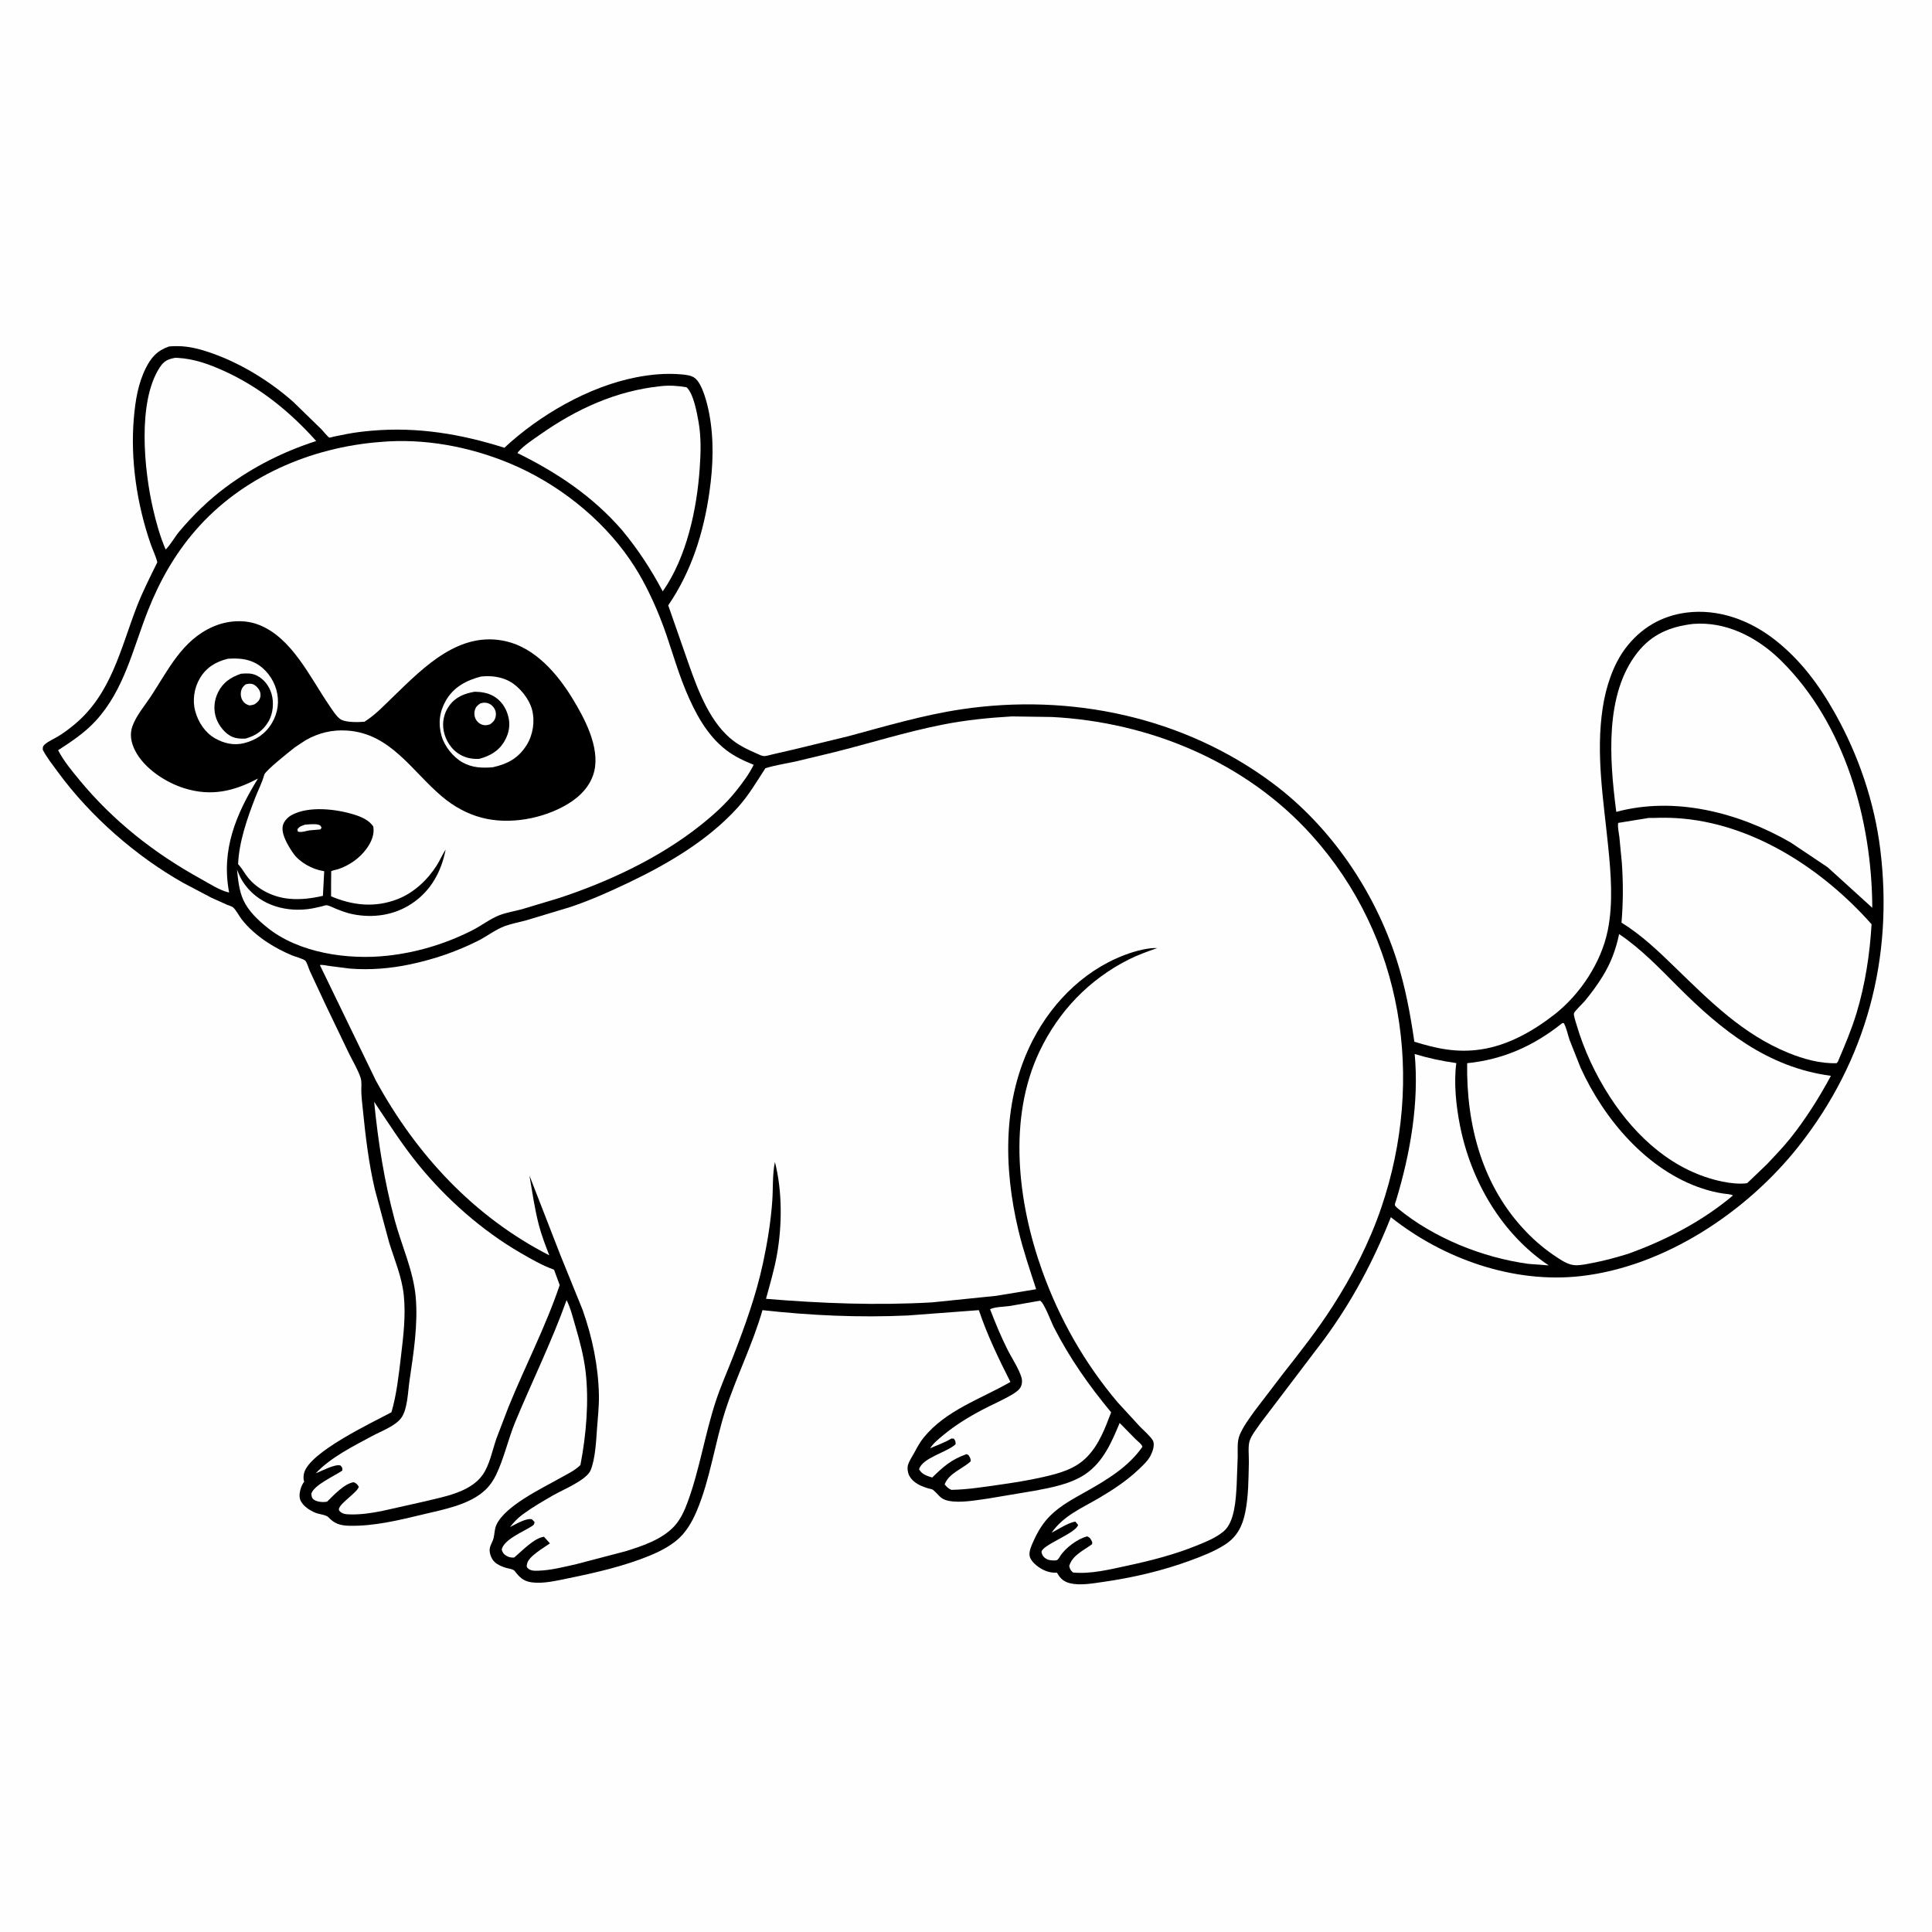 <svg version="1.1" xmlns="http://www.w3.org/2000/svg" style="display: block;" viewBox="0 0 2048 2048" width="1024" height="1024">
<path transform="translate(0,0)" fill="rgb(254,254,254)" d="M -0 -0 L 2048 0 L 2048 2048 L -0 2048 L -0 -0 z"/>
<path transform="translate(0,0)" fill="rgb(0,0,0)" d="M 179.307 367.234 C 182.213 366.956 185.127 366.926 188.043 366.924 C 201.06 366.913 213.84 370.55 226 374.929 C 256.77 386.008 286.393 404.405 310.837 425.971 L 340.857 455.199 C 341.98 456.379 347.993 463.638 349.088 463.9 C 349.628 464.03 352.999 463.023 353.576 462.898 L 368.024 459.977 C 376.614 458.344 385.555 457.298 394.267 456.547 C 442.702 452.372 488.618 460.044 534.672 474.653 C 571.878 439.956 623.935 409.86 674.134 400.017 C 689.897 396.926 706.188 395.412 722.23 396.856 C 726.886 397.275 732.698 397.816 736.534 400.732 C 744.656 406.905 749.82 428.033 751.735 438.086 C 756.993 465.685 755.989 493.798 752.038 521.5 C 745.895 564.573 733.032 605.63 708.351 641.691 L 730.457 705.062 C 740.383 733.067 753.251 767.243 777.913 785.65 C 785.151 791.053 793.109 794.864 801.385 798.393 C 803.65 799.359 807.079 801.272 809.533 801.447 C 812.289 801.643 816.082 800.283 818.859 799.672 L 843 794.097 L 898.931 780.516 C 938.775 769.821 978.423 757.962 1019.32 751.867 C 1134.84 734.651 1254.84 759.881 1349.13 830.264 C 1410.68 876.205 1457.05 944.574 1480.5 1017.44 C 1489.68 1045.98 1494.93 1074.68 1499.28 1104.25 C 1523.12 1111.71 1544.51 1116.17 1569.66 1112.46 C 1598.43 1108.22 1625.05 1093.12 1647.68 1075.48 C 1674.95 1054.22 1697.41 1020.33 1704.3 986.192 C 1710.16 957.186 1707.66 926.357 1704.73 897.144 C 1699.81 848.059 1691.41 799.323 1698.99 750 C 1702.3 728.429 1709.84 704.692 1723.14 687.107 C 1739.2 665.865 1761.2 652.762 1787.67 649.378 C 1821.28 645.082 1854.33 657.213 1880.66 677.616 C 1908.37 699.091 1928.26 725.951 1945.36 756.447 C 1970.12 800.617 1987.02 850.295 1993.2 900.61 C 2007.33 1015.47 1978.45 1124.12 1906.71 1215 C 1851.87 1284.48 1765.02 1342.5 1676.05 1352.69 C 1604.49 1360.89 1530.05 1334.55 1474.37 1290.28 C 1456.09 1336.54 1433.35 1379.18 1403.93 1419.36 L 1336.07 1508.79 C 1332.42 1514.2 1326.65 1521.26 1324.67 1527.4 C 1322.74 1533.37 1324.01 1543.75 1323.85 1550.18 C 1323.43 1567.56 1323.5 1585.92 1320.04 1603.03 C 1317.08 1617.7 1311.33 1629.12 1298.56 1637.35 C 1287.42 1644.53 1274.52 1649.52 1262.13 1654.09 C 1232.19 1665.12 1200.69 1672.47 1169.12 1676.93 C 1158.33 1678.45 1145.05 1680.94 1134.31 1678.31 C 1128 1676.77 1124.28 1673.72 1121.06 1668.14 L 1120.5 1667.15 C 1114.73 1667.29 1110.03 1666.29 1104.91 1663.54 C 1099.9 1660.84 1092.83 1655.51 1091.52 1649.64 C 1090.37 1644.45 1093.78 1637.53 1095.89 1632.88 C 1100.3 1623.16 1105.58 1614.4 1113.17 1606.83 C 1124.16 1595.84 1138 1588.6 1151.42 1581.03 C 1173.63 1568.51 1196.19 1555 1210.98 1533.68 C 1210.77 1531.37 1205.79 1527.54 1203.99 1525.79 L 1186.88 1508.4 C 1178.54 1528.43 1169.56 1549.5 1151.02 1562.31 C 1135.57 1572.99 1115.11 1576.81 1097 1580.21 L 1047.59 1588.5 C 1034.79 1590.25 1018.14 1593.49 1005.5 1590.93 C 996.18 1589.04 995.332 1584.32 988.885 1579.19 C 988.162 1578.61 985.051 1578.07 984.068 1577.77 C 976.331 1575.42 968.591 1572.26 964.231 1564.96 C 962.369 1561.84 961.473 1556.62 962.498 1553.05 C 963.779 1548.59 966.923 1544.07 969.142 1540 C 972.202 1534.38 975.069 1528.87 979.128 1523.89 C 1002.83 1494.76 1039.69 1483.01 1071.08 1464.93 C 1058.37 1439.82 1046.65 1415.52 1037.61 1388.8 L 962.375 1394.46 C 910.729 1396.85 859.584 1394.5 808.246 1388.82 C 797.857 1425.14 780.496 1459.3 768.89 1495.26 C 757.63 1530.14 752.913 1567.67 738.63 1601.55 C 733.653 1613.36 726.807 1625.29 716.64 1633.37 C 708.413 1639.91 699.218 1644.7 689.551 1648.72 C 662.39 1660.01 631.431 1667.15 602.593 1673.01 C 590.305 1675.5 576.138 1679.04 563.562 1677.34 C 554.887 1676.16 550.692 1672.02 545.564 1665.27 C 544.093 1663.33 539.002 1662.74 536.5 1662.01 C 532.112 1660.72 527.972 1659.03 524.5 1655.95 C 521.067 1652.91 518.823 1647.06 519.061 1642.5 C 519.292 1638.09 522.153 1634.76 523.186 1630.59 C 524.376 1625.78 524.122 1620.78 526.288 1616.21 C 535.909 1595.93 574.277 1577.86 593.508 1566.98 C 600.814 1562.84 609.334 1558.96 615.278 1552.97 C 621.354 1521.33 624.546 1485.35 620.683 1453.36 C 618.759 1437.44 614.523 1421.41 610.007 1406.04 C 607.327 1396.92 604.876 1386.62 600.6 1378.16 C 584.868 1422.17 564.175 1464.02 546.252 1507.15 C 538.667 1525.41 534.41 1545.71 525.893 1563.36 C 522.984 1569.39 519.375 1574.72 514.5 1579.34 C 497.685 1595.28 470.04 1600.13 448.234 1605.38 C 422.868 1611.49 396.433 1617.96 370.193 1617.37 C 360.878 1617.15 354.59 1615.29 348.113 1608.34 C 345.681 1605.73 338.19 1605.16 334.5 1603.66 C 328.299 1601.13 320.632 1596.22 318.211 1589.64 C 316.318 1584.5 318.739 1576.07 321.655 1571.72 L 322.5 1570.54 C 321.348 1568.14 321.655 1564.17 322.343 1561.5 C 328.117 1539.11 394.524 1508.09 414.959 1497.04 C 420.449 1478.17 422.666 1457.74 424.988 1438.22 C 427.543 1416.74 430.273 1394.75 428.042 1373.14 C 426.033 1353.68 418.426 1336.03 412.632 1317.54 L 397.376 1260.92 C 390.814 1232.95 387.429 1204.21 384.572 1175.66 C 383.957 1169.52 383.176 1163.3 383.013 1157.13 C 382.893 1152.56 383.685 1147.05 382.282 1142.67 C 379.482 1133.94 373.95 1124.93 369.868 1116.58 L 345.199 1065.22 L 328.529 1029.5 C 327.168 1026.55 325.713 1021.03 323.829 1018.59 C 322.241 1016.53 312.126 1013.88 309.227 1012.63 C 300.255 1008.78 291.678 1004.36 283.5 999.012 C 273.387 992.394 263.221 983.765 255.886 974.123 C 253.317 970.745 249.993 964.329 247.008 961.802 C 245.836 960.81 242.512 959.872 241.035 959.233 L 224.168 951.66 L 194.538 936.058 C 144.002 907.595 95.59 865.156 61.284 818.265 C 55.791 810.758 49.664 803.089 45.359 794.833 C 45.417 792.231 45.097 791.382 47.098 789.467 C 50.721 785.999 57.115 783.289 61.5 780.633 C 67.67 776.897 73.62 772.417 79.151 767.802 C 117.844 735.517 127.638 688.353 144.795 643.66 C 151.07 627.314 159.095 611.731 166.757 596.008 C 165.214 589.647 162.012 583.252 159.838 577.018 C 145.223 535.104 138.021 487.286 141.9 443 C 143.493 424.801 146.232 407.016 154.429 390.469 C 160.198 378.82 166.785 371.497 179.307 367.234 z"/>
<path transform="translate(0,0)" fill="rgb(254,254,254)" d="M 323.122 874.218 C 327.232 873.859 333.818 873.135 337.734 874.28 C 339.889 874.91 339.991 875.649 340.918 877.5 L 339.5 879.25 L 329.753 880.089 C 325.343 880.2 319.909 882.974 315.711 881.5 L 315.278 879 C 317.727 875.887 319.487 875.63 323.122 874.218 z"/>
<path transform="translate(0,0)" fill="rgb(254,254,254)" d="M 241.593 698.296 C 251.905 697.64 261.64 698.075 271 703.047 C 281.566 708.659 289.654 719.572 292.909 731.049 C 296.335 743.131 294.73 755.442 288.362 766.244 C 281.527 777.839 271.579 784.465 258.778 787.764 C 248.156 790.413 237.722 788.166 228.297 782.873 C 217.52 776.821 210.227 765.78 207 754.03 C 203.818 742.439 205.751 729.513 211.808 719.125 C 218.532 707.595 228.862 701.376 241.593 698.296 z"/>
<path transform="translate(0,0)" fill="rgb(0,0,0)" d="M 255.422 714.188 C 261.16 713.759 266.61 713.378 271.932 715.978 C 279.935 719.889 285.298 727.078 287.824 735.5 C 290.558 744.619 289.501 756.285 284.774 764.52 C 279.1 774.405 271.06 779.964 260.282 782.925 C 255.639 783.173 251.032 782.975 246.648 781.241 C 238.815 778.143 231.956 769.262 229.221 761.5 C 226.043 752.478 226.863 742.54 231.083 734 C 236.36 723.32 244.467 718.045 255.422 714.188 z"/>
<path transform="translate(0,0)" fill="rgb(254,254,254)" d="M 260.271 725.5 C 262.347 724.903 264.832 724.503 267 724.976 C 269.821 725.592 272.138 727.758 273.845 730 C 275.8 732.568 276.614 735.817 275.895 739 C 275.104 742.499 272.845 744.545 270.024 746.5 C 268.04 747.318 266.607 747.518 264.5 747.779 C 262.102 746.994 260.384 746.381 258.622 744.501 C 256.161 741.877 255.025 738.27 255.288 734.689 C 255.592 730.533 257.145 728.082 260.271 725.5 z"/>
<path transform="translate(0,0)" fill="rgb(254,254,254)" d="M 509.871 717.15 C 520.059 716.051 530.825 717.228 539.937 722.146 C 550.601 727.903 560.964 740.734 564.003 752.318 C 567.245 764.682 564.99 779.139 558.188 789.922 C 549.474 803.736 538.053 809.863 522.338 813.334 C 510.969 814.231 500.779 813.924 490.469 808.272 C 480.522 802.82 471.226 791.095 468.129 780.342 C 464.38 767.329 465.705 754.947 472.41 743.02 C 480.6 728.451 494.183 721.226 509.871 717.15 z"/>
<path transform="translate(0,0)" fill="rgb(0,0,0)" d="M 503.081 733.271 C 509.927 733.366 516.831 734.371 522.888 737.761 C 530.753 742.163 536.074 749.762 538.5 758.329 C 541.246 768.024 539.814 776.799 534.861 785.5 C 528.821 796.111 519.375 801.365 507.928 804.448 C 500.366 804.765 493.55 803.465 486.992 799.527 C 478.293 794.305 472.273 784.732 470.344 774.848 C 468.539 765.592 470.605 755.969 476.063 748.299 C 482.759 738.889 492.116 735.199 503.081 733.271 z"/>
<path transform="translate(0,0)" fill="rgb(254,254,254)" d="M 509.426 745.5 C 511.304 744.995 512.989 744.78 514.925 744.963 C 518.297 745.281 521.214 747.171 523.261 749.847 C 525.183 752.358 526.001 755.393 525.6 758.522 C 525.026 763.008 522.998 765.249 519.5 767.857 C 517.736 768.331 515.85 768.869 514 768.755 C 510.371 768.533 507.403 766.685 505.243 763.843 C 503.001 760.892 502.37 756.739 503.27 753.159 C 504.253 749.248 506.223 747.555 509.426 745.5 z"/>
<path transform="translate(0,0)" fill="rgb(254,254,254)" d="M 1499.63 1117.29 C 1514.35 1121.76 1528.52 1124.77 1543.74 1126.91 C 1540.92 1147.97 1543.57 1172.77 1547.69 1193.44 C 1559.36 1251.96 1591.69 1307.82 1641.69 1341.38 L 1620 1339.74 C 1571.43 1333.06 1519.84 1312.4 1481.81 1281.02 C 1477.27 1277.28 1478.45 1277.39 1480.14 1271.76 C 1494.98 1222.54 1504.39 1168.82 1499.63 1117.29 z"/>
<path transform="translate(0,0)" fill="rgb(254,254,254)" d="M 1099.71 1379.27 L 1102.5 1378.81 C 1106.67 1380.58 1114.28 1401.39 1117.16 1407 C 1134.25 1440.27 1154.1 1468.43 1177.86 1497.12 C 1171.44 1513.92 1165.1 1531.26 1152.3 1544.39 C 1139.76 1557.25 1123.18 1561.74 1106.17 1565.63 C 1090.66 1569.19 1074.77 1571.72 1059.01 1573.94 C 1042.16 1576.32 1025.54 1579.02 1008.5 1579.31 C 1005.18 1577.88 1003.66 1576.26 1001.37 1573.5 C 1005.94 1561.47 1020.3 1557.16 1029.03 1549 C 1028.86 1545.69 1028.25 1545.04 1026.5 1542.33 L 1024.53 1541.47 C 1008.47 1547.15 1000.02 1554.65 988.173 1566.24 C 982.489 1564.4 977.28 1562.99 974.252 1557.5 C 977.844 1545.2 1003.48 1539.72 1012.96 1531 C 1012.92 1527.73 1012.99 1527.59 1011 1525.02 L 1008.5 1524.88 C 1001.64 1529.2 993.427 1531.9 986.018 1535.22 C 989.216 1530 995.069 1525.31 999.721 1521.45 C 1012.51 1510.84 1026.46 1502.25 1041.13 1494.51 C 1051.55 1489.01 1062.58 1484.38 1072.71 1478.38 C 1076.21 1476.31 1080.57 1473.48 1082.31 1469.66 C 1083.49 1467.08 1083.7 1463.2 1082.91 1460.5 C 1080 1450.6 1072.49 1439.67 1067.83 1430.31 C 1060.98 1416.57 1055 1402.15 1049.49 1387.82 C 1054.57 1385.29 1064.5 1385.24 1070.37 1384.42 L 1099.71 1379.27 z"/>
<path transform="translate(0,0)" fill="rgb(254,254,254)" d="M 185.856 379.26 L 188.443 379.374 C 205.853 380.319 222.009 386.184 237.738 393.346 C 275.567 410.572 307.657 436.601 335.176 467.504 C 300.32 478.758 268.997 494.515 239.488 516.321 C 221.177 529.916 204.715 546 190.055 563.437 C 185.044 569.397 181.001 577.235 175.593 582.52 C 169.572 568.456 165.564 553.926 162.131 539.044 C 152.839 498.763 145.452 426.202 169.23 389.665 C 173.888 382.508 177.649 380.835 185.856 379.26 z"/>
<path transform="translate(0,0)" fill="rgb(254,254,254)" d="M 699.966 409.404 C 708.876 408.273 719.008 408.943 727.802 410.518 C 735.148 417.167 738.767 437.504 740.482 447.22 C 743.364 463.54 742.874 479.859 741.731 496.317 C 738.691 540.108 727.916 590.503 702.531 626.869 C 690.043 603.376 676.335 582.374 659.314 561.875 C 628.199 526.079 590.848 501.121 548.513 480.251 L 549.449 478.892 C 555.213 472.27 565.614 465.533 572.776 460.5 C 611.126 433.546 653.094 414.32 699.966 409.404 z"/>
<path transform="translate(0,0)" fill="rgb(254,254,254)" d="M 1716.34 990.193 C 1739.36 1005.57 1759.24 1026.41 1778.72 1045.93 C 1824.81 1092.14 1873.95 1131.56 1940.84 1140.4 C 1928.48 1163.44 1913.64 1186.96 1897.22 1207.37 C 1889.75 1216.64 1881.21 1225.33 1873.12 1234.07 L 1852 1254.25 C 1843.69 1255.35 1834.18 1254.26 1826 1252.58 C 1774.61 1242.04 1734.57 1205.88 1706.62 1162.81 C 1691.14 1138.96 1679.11 1113.1 1671.06 1085.82 C 1670.42 1083.67 1667.94 1076.25 1668.43 1074.22 C 1669.01 1071.86 1677.82 1063.68 1679.86 1061.21 C 1686.67 1053 1693.13 1044.22 1698.75 1035.14 C 1707.57 1020.89 1712.9 1006.53 1716.34 990.193 z"/>
<path transform="translate(0,0)" fill="rgb(254,254,254)" d="M 1656.1 1084.5 L 1657.73 1084.56 C 1660.57 1089.62 1661.85 1096.61 1663.74 1102.15 L 1675.41 1131.66 C 1700.3 1186.41 1745.98 1240.64 1804.67 1259.91 C 1811.67 1262.2 1818.8 1263.95 1826.06 1265.12 C 1828.17 1265.46 1835.76 1265.9 1836.96 1267.28 C 1804.58 1294.63 1765.3 1314.98 1725.6 1329.18 C 1713.45 1332.9 1701.45 1336.23 1688.96 1338.63 C 1683.04 1339.76 1676.55 1341.29 1670.5 1341.21 C 1663.06 1341.1 1656.81 1336.98 1650.76 1333.04 C 1638.76 1325.23 1628.26 1316.51 1618.29 1306.23 C 1571.27 1257.75 1554.3 1192.89 1555.24 1127.04 C 1593.55 1123.15 1626.11 1108.56 1656.1 1084.5 z"/>
<path transform="translate(0,0)" fill="rgb(254,254,254)" d="M 396.602 1167.91 C 411.675 1190.41 426.165 1213.28 443.285 1234.32 C 473.325 1271.22 510.936 1304.46 552.196 1328.36 C 563.008 1334.62 574.516 1341.25 586.276 1345.54 L 587.274 1345.89 L 593.305 1362.22 C 578.317 1406.64 556.515 1448.34 538.922 1491.73 L 526.24 1524.86 C 521.93 1537.3 519.096 1552.98 511.378 1563.72 C 498.189 1582.07 470.344 1586.61 449.946 1591.62 L 404.93 1601.72 C 393.906 1603.9 382.594 1605.64 371.326 1605.33 C 367.006 1605.22 362.776 1605.13 359.771 1601.55 C 355.361 1596.29 379.428 1582.17 380.3 1575.98 C 378.672 1573.36 377.93 1572.53 375 1571.19 C 365.013 1572.62 353.702 1585.01 346.779 1591.79 C 342.607 1592.67 336.655 1592.23 333 1589.89 C 330.446 1588.25 330.369 1586.25 329.989 1583.5 C 332.634 1574.14 354.982 1564.39 362.866 1558.86 C 363.257 1555.92 362.77 1555.94 361 1553.5 C 355.151 1551.57 340.911 1559.44 334.731 1561.74 C 350.592 1544.84 374.404 1533.06 394.718 1522.13 C 404.273 1516.99 417.847 1512.19 424.765 1503.81 C 432.02 1495.02 432.408 1475.04 434.027 1464.01 C 438.279 1435.03 443.313 1403.86 440.637 1374.5 C 438.118 1346.87 425.74 1320.44 418.554 1293.82 C 407.264 1251.98 400.903 1210.96 396.602 1167.91 z"/>
<path transform="translate(0,0)" fill="rgb(254,254,254)" d="M 1745.66 867.401 C 1747.29 866.821 1750.87 867.127 1752.66 867.064 C 1760.74 866.782 1768.93 866.746 1777 867.236 C 1857.19 872.102 1931.83 920.932 1983.94 979.726 C 1982.12 1011.27 1977.16 1043.76 1967.97 1074.02 C 1962.82 1091.01 1955.95 1107.3 1948.98 1123.6 C 1948.64 1125.04 1947.87 1125.84 1947 1127.01 C 1929.71 1127.66 1911.63 1122.57 1895.74 1116.09 C 1847.7 1096.53 1812.78 1061.51 1776.27 1026.06 C 1758.2 1008.5 1740.37 991.329 1718.85 978.026 C 1720.64 956.986 1720.71 936.144 1719.26 915.084 L 1716.6 887.303 C 1716.07 882.715 1714.58 876.768 1715.31 872.314 L 1745.66 867.401 z"/>
<path transform="translate(0,0)" fill="rgb(254,254,254)" d="M 1794.64 661.38 L 1801.29 661.081 C 1834.71 660.723 1865.2 677.683 1888.4 700.7 C 1955.81 767.561 1984.3 869.663 1984.7 962.299 L 1937.41 919.357 L 1897.94 892.92 C 1843.14 861.409 1775.74 843.832 1713.33 860.615 L 1712.89 857.214 C 1706.28 804.944 1700.93 736.047 1735.66 691.834 C 1751.08 672.204 1770.44 664.277 1794.64 661.38 z"/>
<path transform="translate(0,0)" fill="rgb(254,254,254)" d="M 403.239 468.5 C 449.47 464.379 497.555 473.407 540.193 491.122 C 590.211 511.903 637.234 548.618 667.951 593.5 C 680.895 612.413 690.628 632.433 699.228 653.607 C 709.661 679.294 716.226 706.366 726.936 732.017 C 736.699 755.401 749.066 779.034 769.5 794.889 C 778.524 801.891 788.414 806.423 798.913 810.75 C 794.156 820.498 786.959 830.117 780.208 838.574 C 769.039 852.562 755.765 864.385 741.769 875.463 C 698.427 909.77 644.697 934.831 592.421 952.048 L 553.166 963.851 C 545.44 965.926 536.769 967.3 529.357 970.186 C 519.545 974.007 510.195 981.312 500.704 986.14 C 472.451 1000.51 441.796 1009.74 410.291 1013.14 C 368.627 1017.64 316.724 1010.28 283.246 983.198 C 273.44 975.266 263.325 965.775 257.99 954.125 C 253.419 944.143 252.369 932.69 251.23 921.898 C 252.96 925.987 254.687 930.273 257.059 934.034 C 272.014 957.742 299.525 966.984 326.354 963.703 C 331.348 963.093 336.313 961.882 341.213 960.761 C 342.376 960.495 345.058 959.494 346.175 959.6 C 349.072 959.875 352.949 962.032 355.653 963.13 C 361.627 965.556 367.599 967.823 373.939 969.1 C 395.589 973.462 417.975 970.206 436.523 957.848 C 456.849 944.305 467.873 923.949 472.402 900.474 C 468.949 905.811 466.448 911.842 463.019 917.27 C 453.307 932.645 438.774 946.331 421.654 953.039 C 397.774 962.395 374.074 960 350.94 950.089 C 350.957 947.431 350.955 923.638 351.112 923.493 C 351.825 922.839 357.092 921.79 358.335 921.385 C 370.074 917.559 381.263 909.758 388.5 899.737 C 393.54 892.759 397.168 884.872 395.699 876.153 C 391.187 869.287 383.157 865.952 375.558 863.548 C 356.605 857.552 326.899 854.014 308.833 864.196 C 304.956 866.381 300.939 870.587 299.855 875.012 C 297.62 884.145 305.843 897.363 310.961 904.642 C 317.704 914.234 331.138 921.468 342.448 923.313 L 343.681 923.503 L 342.297 949.631 C 330.511 952.305 319.114 953.806 307 952.763 C 290.192 951.317 273.355 943.269 262.692 930.042 C 259.431 925.997 257.023 921.302 253.61 917.378 L 252.385 916.002 C 253.413 892.128 262.096 867.444 270.651 845.331 C 273.764 837.287 277.908 829.512 280.156 821.178 C 281.301 816.934 306.982 796.604 312.494 792.266 L 323.869 784.725 C 337.664 776.819 352.216 773.366 368.094 774.435 C 413.978 777.523 436.436 817.241 468.447 844.277 C 480.846 854.75 494.863 862.633 510.619 866.791 C 540.002 874.547 575.633 867.932 601.5 852.51 C 614.846 844.553 626.228 833.021 629.939 817.472 C 636.036 791.922 619.537 761.117 606.58 740 C 590.73 714.167 567.448 687.027 536.641 679.84 C 487.266 668.32 449.704 706.725 417.398 737.961 C 407.514 747.519 398.065 757.667 386.377 765.056 C 380.081 765.637 367.257 765.891 361.593 762.841 C 357.037 760.388 351.865 751.943 348.982 747.733 C 328.678 718.077 309.1 675.239 273.585 662.034 C 258.197 656.312 240.418 657.868 225.629 664.398 C 192.88 678.859 178.608 709.783 160.056 738 C 153.459 748.033 144.509 758.359 140.417 769.705 C 137.236 778.523 138.98 787.238 143.106 795.432 C 152.752 814.587 175.712 829.549 195.813 835.716 C 224.135 844.405 247.937 838.825 273.471 825.26 C 250.116 863.141 234.311 900.916 242.864 945.995 L 241.826 945.87 C 232.466 943.595 221.526 936.406 212.987 931.705 C 163.623 904.533 120.125 870.383 84.192 826.806 C 76.039 816.919 67.506 806.683 61.604 795.262 C 75.775 786.109 89.553 776.961 101.091 764.515 C 131.739 731.455 140.802 687.791 156.828 647.264 C 169.184 616.019 185.007 587.922 207.031 562.455 C 256.231 505.561 329.274 474.149 403.239 468.5 z"/>
<path transform="translate(0,0)" fill="rgb(254,254,254)" d="M 1072.61 759.431 L 1115.16 760.043 C 1218.66 765.408 1320.48 807.634 1390.4 885.289 C 1487.85 993.535 1510.5 1143.78 1464.37 1279.73 C 1451.69 1317.09 1433.69 1351.94 1412.42 1385.09 C 1396.34 1410.15 1378.08 1433.34 1359.68 1456.71 L 1329.8 1495.85 C 1324.15 1503.78 1317.96 1512.03 1314.14 1521.03 C 1311.16 1528.06 1312.16 1536.94 1312.01 1544.52 L 1310.91 1574.31 C 1310.07 1588.69 1308.99 1613.28 1297.2 1623.22 C 1289.06 1630.09 1278.49 1634.34 1268.71 1638.3 C 1244.65 1648.06 1219.83 1654.36 1194.5 1659.81 C 1176.33 1663.72 1156.15 1668.75 1137.5 1666.93 C 1134.74 1664.6 1134.28 1663.51 1133.41 1660 C 1136.83 1648.41 1148.85 1643.54 1157.75 1636.82 L 1157.77 1634.5 C 1156.02 1631.3 1155.91 1630.13 1152.5 1628.61 C 1142.55 1631.01 1129.22 1640.88 1123.83 1649.56 C 1122.87 1651.12 1122.35 1652.16 1120.92 1653.39 C 1119.41 1654.69 1114.94 1654.05 1113 1653.8 C 1109.83 1653.37 1106.68 1651.31 1105.1 1648.5 C 1104.7 1647.78 1103.99 1645.75 1104.05 1645 C 1104.67 1637.75 1140.55 1625.32 1142.84 1616.5 L 1140 1613.01 C 1132.58 1613.9 1121.7 1621.27 1114.78 1624.71 C 1127.44 1606.65 1146.29 1598.93 1164.69 1588.15 C 1179.59 1579.41 1194.63 1569.51 1207.15 1557.54 C 1211.75 1553.14 1216.97 1548.41 1219.84 1542.64 C 1221.93 1538.45 1224.67 1530.86 1221.78 1526.5 C 1218.43 1521.46 1212.79 1516.78 1208.55 1512.44 L 1184.93 1486.72 C 1149.83 1445.29 1123.07 1398.21 1104.76 1347.08 C 1078.88 1274.83 1067.97 1185.73 1102.06 1114.26 C 1122.31 1071.81 1154.6 1038.18 1196.66 1017.04 C 1206.38 1012.15 1216.52 1008.6 1226.76 1004.97 C 1218.35 1004.7 1208.45 1006.92 1200.46 1009.45 C 1153.8 1024.22 1116.74 1059.8 1094.63 1102.92 C 1062.71 1165.17 1063.65 1237.33 1079.51 1304.02 C 1084.58 1325.33 1091.63 1345.82 1098.37 1366.63 L 1055.94 1373.64 L 988 1380.58 C 929.08 1383.95 870.735 1381.66 811.985 1376.81 C 816.161 1361.43 820.66 1346.32 823.501 1330.6 C 829.155 1299.33 829.383 1262.64 821.438 1231.74 C 818.675 1245.03 819.596 1259.84 818.611 1273.44 C 817.024 1295.35 813.464 1317.15 808.873 1338.62 C 801.565 1372.79 789.749 1405.49 777.126 1438 C 771.068 1453.6 764.181 1468.97 758.92 1484.87 C 747.286 1520.01 741.748 1557.3 729.032 1592 C 725.693 1601.11 721.507 1610.56 714.861 1617.77 C 701.827 1631.92 681.229 1638.73 663.341 1644.33 L 610 1658.3 C 597.4 1661.05 583.91 1664.6 570.971 1664.98 C 566.813 1665.1 562.232 1665.42 559.163 1662.06 C 557.888 1660.66 558.407 1659.45 558.715 1657.75 C 560.162 1649.77 576.551 1640.67 582.96 1636.05 L 576.627 1629 C 565.855 1630.57 553.271 1644.23 545 1651.06 C 541.705 1651.16 539.693 1650.93 536.805 1649.22 C 533.828 1647.46 532.725 1645.77 531.83 1642.5 C 534.352 1631.71 555.028 1623.58 563.521 1617.98 C 565.976 1616.36 566.096 1616.25 566.693 1613.5 L 563.841 1610.5 C 557.422 1609.06 546.36 1615.98 540.639 1618.72 C 544.539 1613.75 549.094 1608.98 554.199 1605.24 C 564.36 1597.79 575.582 1591.3 586.5 1585 C 596.49 1579.24 621.869 1568.99 626.131 1558.43 C 631.075 1546.18 631.919 1527.68 632.861 1514.37 C 633.691 1502.64 635.108 1490.76 634.873 1479 C 634.253 1448.02 627.924 1417.93 617.692 1388.76 L 594.065 1330.55 L 561.229 1246.09 C 564.261 1263.57 566.694 1281.24 571.171 1298.43 C 574.046 1309.47 578.157 1320.08 582.279 1330.7 C 502.313 1289.78 441.381 1223.99 398.479 1145.53 L 339.089 1023.02 C 342.115 1022.47 345.775 1023.5 348.821 1023.93 L 370.755 1026.73 C 392.179 1028.47 413.925 1026.67 434.909 1022.22 C 460.068 1016.88 484.001 1008.77 506.986 997.152 C 516.411 992.389 525.649 985.092 535.524 981.552 C 542.778 978.952 550.681 977.56 558.131 975.485 L 604.676 961.437 C 625.861 954.342 646.328 945.19 666.472 935.57 C 708.303 915.592 751.03 890.46 782.283 855.695 C 793.901 842.771 801.949 828.781 811.337 814.35 C 821.506 811.188 832.28 809.572 842.701 807.355 L 883.484 797.579 C 922.18 787.902 960.255 775.806 999.428 768.1 C 1023.8 763.305 1047.86 760.865 1072.61 759.431 z"/>
</svg>